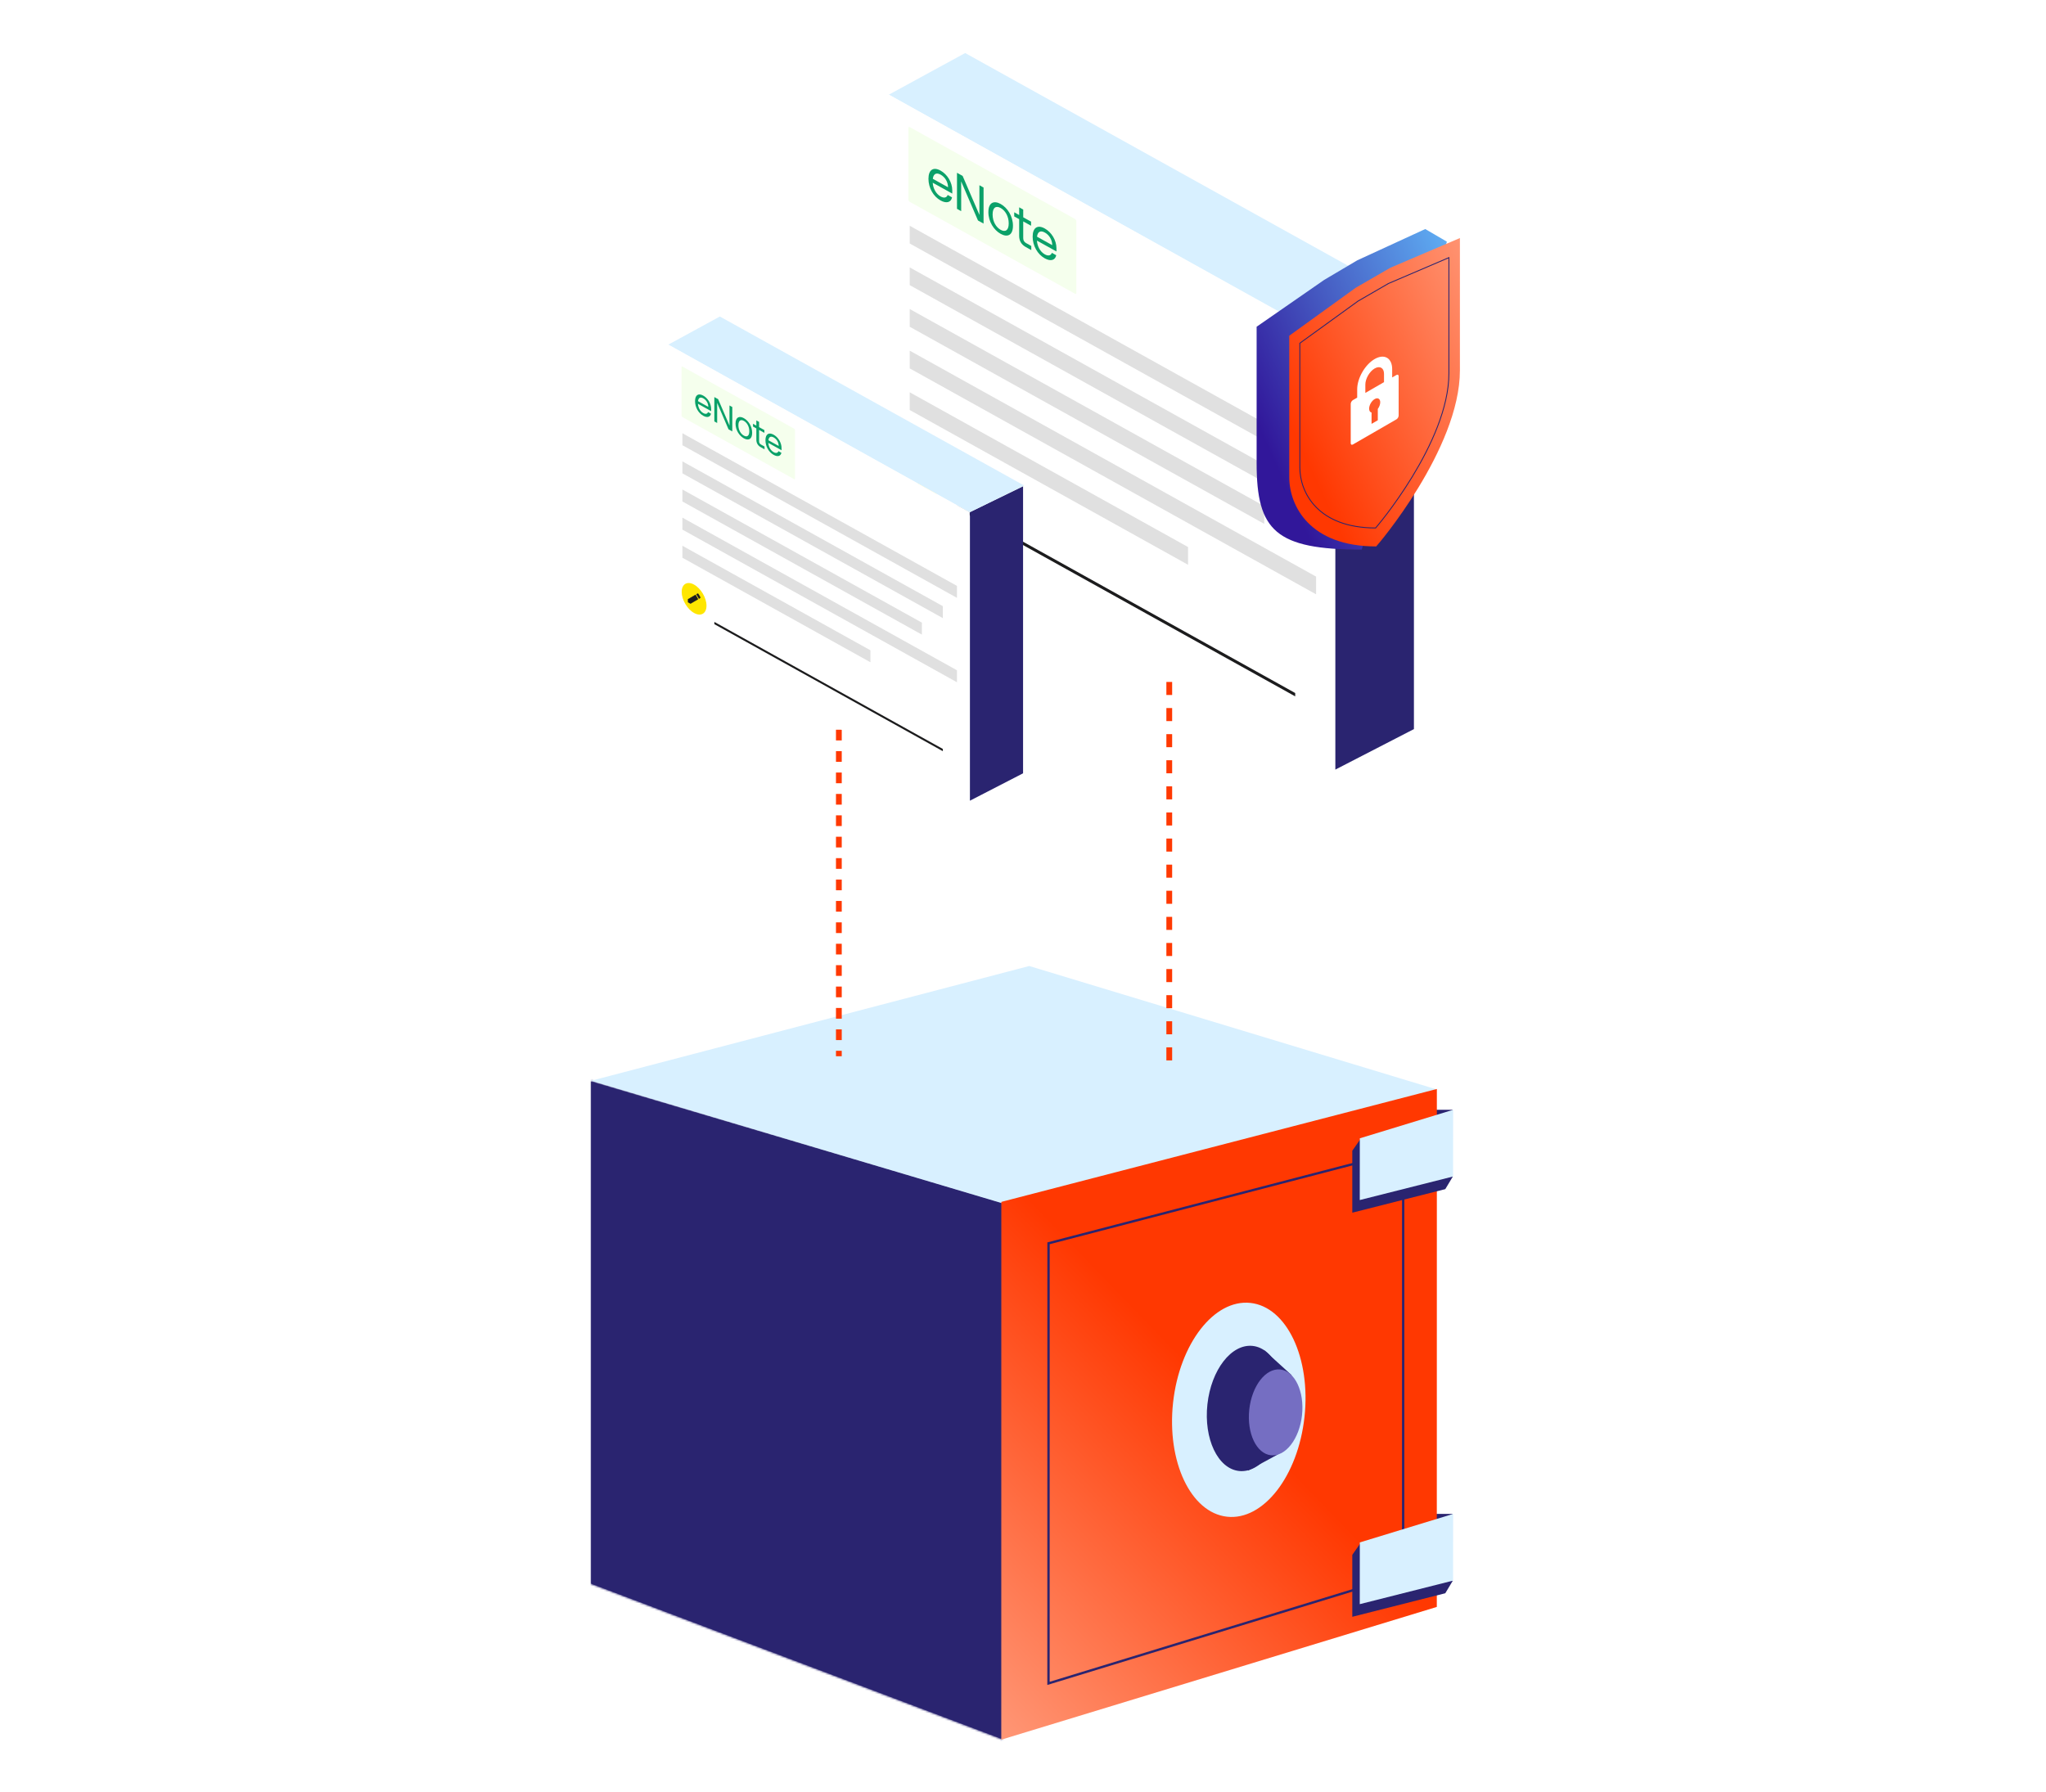 <svg width="1080" height="946" viewBox="0 0 1080 946" fill="none" xmlns="http://www.w3.org/2000/svg">
<g clip-path="url(#clip0_5585_1698)">
<circle cx="540.5" cy="474.936" r="247.021" stroke="white" stroke-opacity="0.6" stroke-width="3" stroke-dasharray="5.74 5.74"/>
<circle cx="540.498" cy="474.936" r="335.345" stroke="white" stroke-opacity="0.6" stroke-width="3" stroke-dasharray="5.74 5.74"/>
<circle cx="542.653" cy="473.5" r="408.59" stroke="white" stroke-opacity="0.6" stroke-width="3" stroke-dasharray="5.74 5.74"/>
<circle cx="540.5" cy="473.5" r="472.5" stroke="white" stroke-opacity="0.6" stroke-width="3" stroke-dasharray="5.74 5.74"/>
<path d="M756.372 585.917H766.843L756.372 599.661V585.917Z" fill="#2A2470"/>
<path d="M756.372 799.266H766.843L756.372 813.01V799.266Z" fill="#2A2470"/>
<mask id="mask0_5585_1698" style="mask-type:alpha" maskUnits="userSpaceOnUse" x="312" y="570" width="218" height="349">
<path d="M312.001 570.586V836.341L529.103 918.445V634.865L312.001 570.586Z" fill="#7C0808"/>
</mask>
<g mask="url(#mask0_5585_1698)">
<rect x="302.864" y="534.452" width="287.254" height="526.875" rx="6.336" fill="#2A2470"/>
</g>
<path d="M312 571V836.099L528.566 918V635.121L312 571Z" fill="#2A2470"/>
<path d="M543.284 510L312 570.589L528.579 635.11L758.467 575.186L543.284 510Z" fill="#D8F0FF"/>
<path d="M758.434 848.37L758.462 574.92L528.567 634.528L528.539 918.449L758.434 848.37Z" fill="url(#paint0_linear_5585_1698)"/>
<path d="M740.671 831.443L553.457 888.738L553.479 656.394L740.693 607.661L740.671 831.443Z" stroke="#2A2470" stroke-width="1.244"/>
<ellipse cx="653.903" cy="744.311" rx="34.892" ry="56.773" transform="rotate(6.241 653.903 744.311)" fill="#D8F0FF"/>
<ellipse cx="657.637" cy="743.589" rx="20.411" ry="33.211" transform="rotate(6.241 657.637 743.589)" fill="#2A2470"/>
<path d="M681.766 725.966L667.369 712.877C642.761 723.348 651.444 759.561 658.861 776.358L674.567 767.851L681.766 725.966Z" fill="#2A2470"/>
<ellipse cx="673.356" cy="745.655" rx="13.998" ry="22.776" transform="rotate(6.241 673.356 745.655)" fill="#756EC2"/>
<path d="M718.405 600.969L713.824 607.513V640.236L762.907 627.801L766.834 621.257L742.619 611.113L718.405 600.969Z" fill="#2A2470"/>
<path d="M718.405 814.318L713.824 820.863V853.585L762.907 841.151L766.834 834.606L742.619 824.462L718.405 814.318Z" fill="#2A2470"/>
<path d="M767.029 621.127L767.058 585.917L717.79 600.97L717.762 633.561L767.029 621.127Z" fill="#D8F0FF"/>
<path d="M767.029 834.476L767.058 799.266L717.79 814.319L717.762 846.91L767.029 834.476Z" fill="#D8F0FF"/>
<line x1="442.8" y1="362.656" x2="442.8" y2="557.638" stroke="#FF3902" stroke-width="3.049" stroke-dasharray="5.65 5.65"/>
<line x1="617.207" y1="291.129" x2="617.207" y2="560.578" stroke="#FF3902" stroke-width="3.049" stroke-dasharray="6.89 6.89"/>
<path d="M469.179 49.979L676.352 167.246V381.7L469.179 264.433V49.979Z" fill="white"/>
<path d="M746.354 160.688L704.838 180.869V406.325L746.354 384.923V160.688Z" fill="#2A2470"/>
<path d="M509.474 28L747.174 160.044L704.398 181.039L469.179 49.979L509.474 28Z" fill="#D8F0FF"/>
<rect width="269.447" height="225.489" transform="matrix(0.874 0.486 0 1 469.178 49.979)" fill="white"/>
<circle cx="11.084" cy="11.084" r="11.084" transform="matrix(0.874 0.486 0 1 479.658 232.096)" fill="#FFE600"/>
<rect width="101.407" height="39.458" rx="0.789" transform="matrix(0.874 0.486 0 1 479.532 66.724)" fill="#F5FFED"/>
<path d="M496.51 105.849C492.66 103.711 490.094 99.159 490.094 94.401C490.094 89.59 492.708 87.97 496.463 90.056C499.98 92.01 502.665 96.166 502.665 100.597V102.201L492.351 96.471C492.518 99.363 494.015 102.343 496.51 103.729C498.316 104.732 499.718 104.397 500.241 102.92L502.546 104.201C502 106.833 499.623 107.579 496.51 105.849ZM492.399 94.404L500.431 98.867C500.431 96.202 498.958 93.562 496.534 92.216C494.015 90.816 492.684 92.034 492.399 94.404ZM516.232 116.398L507.392 95.856L507.344 95.829L507.368 99.105V111.474L505.158 110.246V91.217L508.129 92.867L516.969 113.382L517.016 113.409L516.993 110.133V97.791L519.179 99.006V118.035L516.232 116.398ZM528.212 123.462C524.6 121.455 521.725 117.003 521.725 111.974C521.725 106.945 524.6 105.688 528.212 107.695C531.825 109.701 534.7 114.153 534.7 119.182C534.7 124.212 531.825 125.469 528.212 123.462ZM523.959 113.215C523.959 117.021 525.836 120.021 528.212 121.341C530.589 122.662 532.466 121.747 532.466 117.941C532.466 114.136 530.589 111.135 528.212 109.815C525.836 108.495 523.959 109.409 523.959 113.215ZM541.449 130.407C539.167 129.14 537.979 127.175 537.979 124.538V115.703L535.365 114.251V112.076L537.979 113.528V109.451L540.118 110.639V114.716L544.253 117.014V119.188L540.118 116.891V125.726C540.118 127.004 540.688 127.81 541.686 128.365L544.372 129.857V132.031L541.449 130.407ZM551.511 136.405C547.661 134.266 545.094 129.714 545.094 124.957C545.094 120.145 547.708 118.526 551.463 120.612C554.98 122.565 557.665 126.721 557.665 131.153V132.757L547.352 127.027C547.518 129.919 549.015 132.899 551.511 134.285C553.317 135.288 554.719 134.953 555.241 133.476L557.547 134.757C557 137.389 554.624 138.135 551.511 136.405ZM547.399 124.96L555.432 129.422C555.432 126.758 553.958 124.118 551.534 122.772C549.015 121.372 547.685 122.59 547.399 124.96Z" fill="#0BA169"/>
<line y1="-0.883" x2="204.23" y2="-0.883" transform="matrix(0.874 0.486 0 1 505.194 268.392)" stroke="#1C1C1D" stroke-width="1.766"/>
<path fill-rule="evenodd" clip-rule="evenodd" d="M494.116 247.058C494.328 247.418 494.328 247.808 494.116 247.933L493.125 248.516L491.092 245.062L492.084 244.478C492.295 244.354 492.637 244.544 492.848 244.903L494.116 247.058ZM484.518 251.255V248.93L490.512 245.403L492.545 248.857L486.55 252.384L484.518 251.255Z" fill="#1C1C1D"/>
<path fill-rule="evenodd" clip-rule="evenodd" d="M492.043 244.419C492.274 244.284 492.646 244.49 492.876 244.882L494.145 247.037C494.375 247.429 494.375 247.855 494.145 247.991L493.153 248.574C493.144 248.58 493.131 248.578 493.118 248.571C493.105 248.564 493.093 248.551 493.084 248.536L491.051 245.082C491.032 245.049 491.032 245.014 491.051 245.003L492.043 244.419ZM492.807 244.923C492.615 244.596 492.304 244.423 492.112 244.536L491.155 245.1L493.118 248.437L494.076 247.873C494.268 247.76 494.268 247.405 494.076 247.078L492.807 244.923ZM490.471 245.344C490.49 245.333 490.521 245.35 490.54 245.382L492.573 248.836C492.582 248.852 492.587 248.869 492.587 248.884C492.587 248.899 492.582 248.91 492.573 248.915L486.579 252.442C486.569 252.448 486.557 252.447 486.544 252.44L484.512 251.31C484.485 251.295 484.463 251.258 484.463 251.228V248.903C484.463 248.888 484.468 248.876 484.477 248.871L490.471 245.344ZM484.56 248.98V251.226L486.524 252.317L492.469 248.818L490.506 245.482L484.56 248.98Z" fill="#1C1C1D"/>
<rect width="245.433" height="9.361" transform="matrix(0.874 0.486 0 1 480.205 119.195)" fill="#E0E0E0"/>
<rect width="232.815" height="9.361" transform="matrix(0.874 0.486 0 1 480.205 141.174)" fill="#E0E0E0"/>
<rect width="214.092" height="9.361" transform="matrix(0.874 0.486 0 1 480.205 163.153)" fill="#E0E0E0"/>
<rect width="245.433" height="9.361" transform="matrix(0.874 0.486 0 1 480.205 185.132)" fill="#E0E0E0"/>
<rect width="168.099" height="9.361" transform="matrix(0.874 0.486 0 1 480.205 207.111)" fill="#E0E0E0"/>
<path d="M352.754 181.954L492.736 261.188V406.089L352.754 326.855V181.954Z" fill="white"/>
<path d="M540.034 256.757L511.982 270.393V422.727L540.034 408.266V256.757Z" fill="#2A2470"/>
<path d="M379.981 167.103L540.588 256.321L511.685 270.508L352.754 181.954L379.981 167.103Z" fill="#D8F0FF"/>
<rect width="182.058" height="152.357" transform="matrix(0.874 0.486 0 1 352.755 181.954)" fill="white"/>
<circle cx="7.489" cy="7.489" r="7.489" transform="matrix(0.874 0.486 0 1 359.836 305.005)" fill="#FFE600"/>
<rect width="68.518" height="26.661" rx="0.533" transform="matrix(0.874 0.486 0 1 359.756 193.268)" fill="#F5FFED"/>
<path d="M371.227 219.515C368.626 218.07 366.891 214.994 366.891 211.779C366.891 208.528 368.658 207.434 371.195 208.843C373.571 210.164 375.385 212.972 375.385 215.966V217.049L368.417 213.178C368.529 215.132 369.541 217.145 371.227 218.082C372.447 218.76 373.394 218.533 373.748 217.535L375.305 218.401C374.936 220.179 373.33 220.683 371.227 219.515ZM368.449 211.781L373.876 214.797C373.876 212.996 372.881 211.213 371.243 210.303C369.541 209.357 368.642 210.18 368.449 211.781ZM384.552 226.642L378.579 212.762L378.547 212.744L378.563 214.958V223.315L377.07 222.485V209.628L379.077 210.743L385.05 224.604L385.082 224.622L385.066 222.409V214.07L386.543 214.891V227.748L384.552 226.642ZM392.647 231.415C390.207 230.059 388.264 227.051 388.264 223.653C388.264 220.255 390.207 219.406 392.647 220.761C395.088 222.117 397.031 225.125 397.031 228.523C397.031 231.922 395.088 232.771 392.647 231.415ZM389.773 224.491C389.773 227.063 391.042 229.09 392.647 229.982C394.253 230.874 395.521 230.256 395.521 227.685C395.521 225.113 394.253 223.086 392.647 222.194C391.042 221.302 389.773 221.92 389.773 224.491ZM401.59 236.108C400.049 235.252 399.246 233.924 399.246 232.142V226.173L397.48 225.191V223.722L399.246 224.703V221.948L400.691 222.751V225.506L403.485 227.058V228.528L400.691 226.975V232.945C400.691 233.808 401.077 234.353 401.751 234.728L403.565 235.736V237.205L401.59 236.108ZM408.389 240.16C405.788 238.715 404.054 235.64 404.054 232.425C404.054 229.174 405.82 228.08 408.357 229.489C410.733 230.809 412.548 233.617 412.548 236.611V237.695L405.579 233.824C405.692 235.778 406.703 237.791 408.389 238.728C409.609 239.406 410.557 239.179 410.91 238.181L412.467 239.046C412.098 240.825 410.493 241.329 408.389 240.16ZM405.611 232.427L411.038 235.442C411.038 233.642 410.043 231.858 408.405 230.949C406.703 230.003 405.804 230.826 405.611 232.427Z" fill="#0BA169"/>
<line y1="-0.597" x2="137.993" y2="-0.597" transform="matrix(0.874 0.486 0 1 377.086 329.53)" stroke="#1C1C1D" stroke-width="1.193"/>
<path fill-rule="evenodd" clip-rule="evenodd" d="M369.604 315.115C369.747 315.358 369.747 315.622 369.604 315.706L368.934 316.1L367.561 313.766L368.231 313.372C368.374 313.288 368.604 313.416 368.747 313.659L369.604 315.115ZM363.119 317.951V316.38L367.169 313.997L368.542 316.33L364.492 318.714L363.119 317.951Z" fill="#1C1C1D"/>
<path fill-rule="evenodd" clip-rule="evenodd" d="M368.206 313.332C368.362 313.24 368.614 313.38 368.769 313.645L369.626 315.101C369.782 315.365 369.782 315.653 369.626 315.745L368.956 316.139C368.95 316.143 368.941 316.142 368.933 316.137C368.924 316.132 368.916 316.124 368.909 316.113L367.536 313.779C367.523 313.758 367.523 313.734 367.536 313.726L368.206 313.332ZM368.723 313.672C368.593 313.451 368.383 313.335 368.253 313.411L367.606 313.792L368.933 316.046L369.579 315.666C369.709 315.589 369.709 315.349 369.579 315.128L368.723 313.672ZM367.144 313.957C367.157 313.949 367.178 313.961 367.191 313.983L368.564 316.316C368.57 316.327 368.574 316.338 368.574 316.348C368.574 316.358 368.57 316.366 368.564 316.37L364.514 318.753C364.508 318.756 364.499 318.756 364.491 318.751L363.117 317.988C363.099 317.978 363.084 317.953 363.084 317.932V316.361C363.084 316.351 363.088 316.343 363.094 316.34L367.144 313.957ZM363.15 316.413V317.931L364.477 318.668L368.494 316.304L367.168 314.05L363.15 316.413Z" fill="#1C1C1D"/>
<rect width="165.832" height="6.325" transform="matrix(0.874 0.486 0 1 360.204 228.721)" fill="#E0E0E0"/>
<rect width="157.307" height="6.325" transform="matrix(0.874 0.486 0 1 360.204 243.572)" fill="#E0E0E0"/>
<rect width="144.656" height="6.325" transform="matrix(0.874 0.486 0 1 360.204 258.422)" fill="#E0E0E0"/>
<rect width="165.832" height="6.325" transform="matrix(0.874 0.486 0 1 360.204 273.273)" fill="#E0E0E0"/>
<rect width="113.58" height="6.325" transform="matrix(0.874 0.486 0 1 360.204 288.123)" fill="#E0E0E0"/>
<g filter="url(#filter0_d_5585_1698)">
<path d="M759.46 119.259L770.869 125.914C755.974 180.105 726.137 288.486 725.947 288.486C680.503 288.486 670.449 278.504 670.449 242.852V170.835L706.101 146.116L723.57 135.777L759.46 119.259Z" fill="url(#paint1_linear_5585_1698)"/>
</g>
<path d="M680.548 251.884V177.252L715.605 151.94L733.907 141.363L770.628 125.676V195.554C770.628 237.029 726.658 288.486 726.42 288.486C691.529 288.486 680.548 267.214 680.548 251.884Z" fill="url(#paint2_linear_5585_1698)"/>
<path d="M764.808 197.171C764.808 215.357 755.181 235.761 745.5 251.643C740.663 259.579 735.819 266.375 732.171 271.187C730.347 273.593 728.822 275.502 727.748 276.81C727.211 277.464 726.787 277.967 726.494 278.306C726.348 278.476 726.234 278.603 726.157 278.688C726.138 278.709 726.12 278.726 726.106 278.741C710.883 278.721 700.902 274.064 694.725 267.763C688.53 261.445 686.136 253.453 686.136 246.758V181.182L716.835 158.975L732.888 149.68L764.808 136.019V197.171Z" stroke="#2A2470" stroke-width="0.475"/>
<path d="M725.639 189.547C730.73 186.608 734.872 189 734.872 194.879V199.268L737.137 197.961C737.774 197.593 738.289 197.892 738.289 198.627L738.29 219.389C738.29 220.123 737.774 221.017 737.138 221.384L714.141 234.661C713.504 235.029 712.987 234.731 712.987 233.997V213.234C712.987 212.499 713.505 211.605 714.141 211.237L716.404 209.931V205.541C716.404 199.662 720.547 192.487 725.639 189.547ZM725.639 210.682C724.023 211.615 722.712 213.885 722.712 215.752C722.712 216.913 723.219 217.644 723.99 217.808V223.777L727.287 221.874V215.904C728.059 214.85 728.566 213.534 728.566 212.372C728.567 210.505 727.256 209.749 725.639 210.682ZM725.638 194.521C722.921 196.089 720.711 199.917 720.711 203.053V207.443L730.565 201.754V197.364C730.565 194.229 728.354 192.953 725.638 194.521Z" fill="white"/>
</g>
<defs>
<filter id="filter0_d_5585_1698" x="652.861" y="110.465" width="121.335" height="190.143" filterUnits="userSpaceOnUse" color-interpolation-filters="sRGB">
<feFlood flood-opacity="0" result="BackgroundImageFix"/>
<feColorMatrix in="SourceAlpha" type="matrix" values="0 0 0 0 0 0 0 0 0 0 0 0 0 0 0 0 0 0 127 0" result="hardAlpha"/>
<feOffset dx="-7.13" dy="1.664"/>
<feGaussianBlur stdDeviation="5.229"/>
<feComposite in2="hardAlpha" operator="out"/>
<feColorMatrix type="matrix" values="0 0 0 0 0 0 0 0 0 0 0 0 0 0 0 0 0 0 0.11 0"/>
<feBlend mode="normal" in2="BackgroundImageFix" result="effect1_dropShadow_5585_1698"/>
<feBlend mode="normal" in="SourceGraphic" in2="effect1_dropShadow_5585_1698" result="shape"/>
</filter>
<linearGradient id="paint0_linear_5585_1698" x1="758.328" y1="563.009" x2="415.665" y2="894.135" gradientUnits="userSpaceOnUse">
<stop offset="0.426" stop-color="#FF3801"/>
<stop offset="0.977" stop-color="#FFAF94"/>
</linearGradient>
<linearGradient id="paint1_linear_5585_1698" x1="783.703" y1="107.137" x2="629.261" y2="176.615" gradientUnits="userSpaceOnUse">
<stop stop-color="#65C2FF"/>
<stop offset="0.887" stop-color="#31179A"/>
</linearGradient>
<linearGradient id="paint2_linear_5585_1698" x1="580.01" y1="357.175" x2="866.335" y2="223.926" gradientUnits="userSpaceOnUse">
<stop offset="0.467" stop-color="#FF3801"/>
<stop offset="0.977" stop-color="#FFAF94"/>
</linearGradient>
<clipPath id="clip0_5585_1698">
<rect width="1080" height="946" fill="white"/>
</clipPath>
</defs>
</svg>
